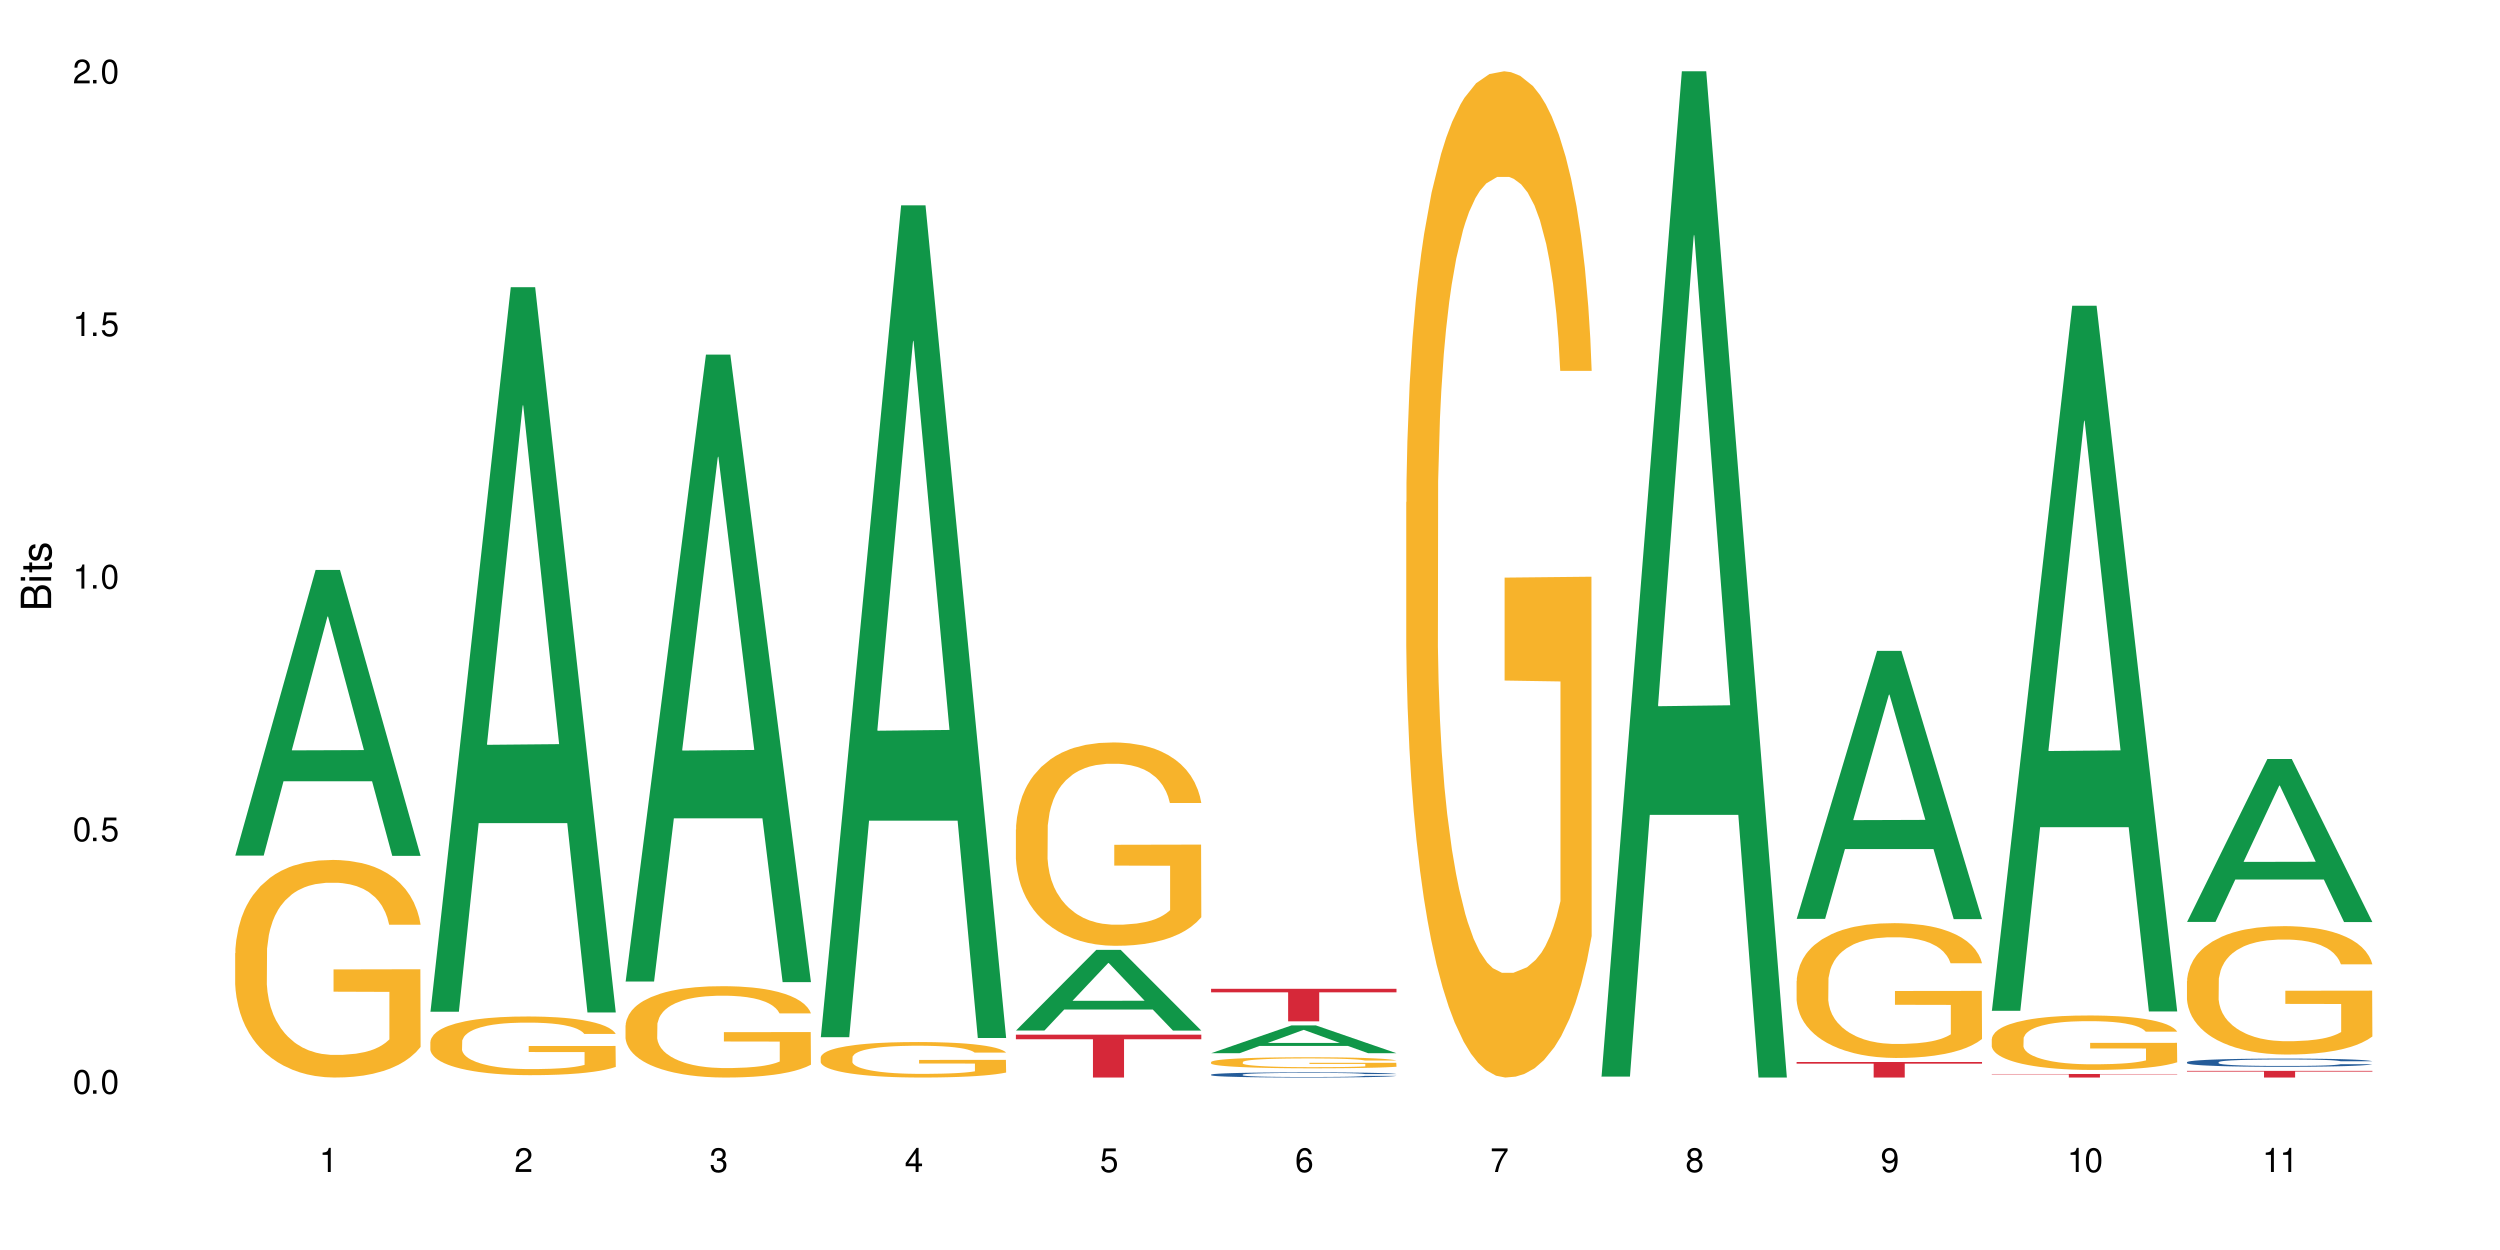 <?xml version="1.0" encoding="UTF-8"?>
<svg xmlns="http://www.w3.org/2000/svg" xmlns:xlink="http://www.w3.org/1999/xlink" width="720" height="360" viewBox="0 0 720 360">
<defs>
<g>
<g id="glyph-0-0">
</g>
<g id="glyph-0-1">
<path d="M 2.641 -6.938 C 2 -6.938 1.422 -6.656 1.078 -6.172 C 0.641 -5.562 0.406 -4.641 0.406 -3.359 C 0.406 -1.016 1.188 0.219 2.641 0.219 C 4.078 0.219 4.859 -1.016 4.859 -3.297 C 4.859 -4.641 4.656 -5.547 4.203 -6.172 C 3.844 -6.656 3.281 -6.938 2.641 -6.938 Z M 2.641 -6.188 C 3.547 -6.188 4 -5.25 4 -3.375 C 4 -1.406 3.562 -0.484 2.625 -0.484 C 1.734 -0.484 1.281 -1.438 1.281 -3.344 C 1.281 -5.25 1.734 -6.188 2.641 -6.188 Z M 2.641 -6.188 "/>
</g>
<g id="glyph-0-2">
<path d="M 1.828 -1 L 0.828 -1 L 0.828 0 L 1.828 0 Z M 1.828 -1 "/>
</g>
<g id="glyph-0-3">
<path d="M 4.562 -6.797 L 1.062 -6.797 L 0.547 -3.094 L 1.328 -3.094 C 1.719 -3.562 2.047 -3.734 2.578 -3.734 C 3.484 -3.734 4.062 -3.109 4.062 -2.094 C 4.062 -1.125 3.484 -0.531 2.578 -0.531 C 1.828 -0.531 1.375 -0.906 1.188 -1.672 L 0.328 -1.672 C 0.453 -1.109 0.547 -0.844 0.75 -0.594 C 1.125 -0.078 1.828 0.219 2.594 0.219 C 3.969 0.219 4.922 -0.781 4.922 -2.219 C 4.922 -3.562 4.031 -4.484 2.719 -4.484 C 2.25 -4.484 1.859 -4.359 1.469 -4.062 L 1.734 -5.969 L 4.562 -5.969 Z M 4.562 -6.797 "/>
</g>
<g id="glyph-0-4">
<path d="M 2.484 -4.938 L 2.484 0 L 3.328 0 L 3.328 -6.938 L 2.766 -6.938 C 2.469 -5.875 2.281 -5.734 0.984 -5.562 L 0.984 -4.938 Z M 2.484 -4.938 "/>
</g>
<g id="glyph-0-5">
<path d="M 4.859 -0.828 L 1.281 -0.828 C 1.359 -1.406 1.672 -1.781 2.5 -2.281 L 3.469 -2.828 C 4.406 -3.344 4.906 -4.062 4.906 -4.906 C 4.906 -5.484 4.672 -6.031 4.266 -6.406 C 3.859 -6.766 3.375 -6.938 2.719 -6.938 C 1.859 -6.938 1.219 -6.625 0.844 -6.031 C 0.609 -5.672 0.5 -5.234 0.484 -4.531 L 1.328 -4.531 C 1.359 -5.016 1.406 -5.281 1.531 -5.516 C 1.75 -5.938 2.188 -6.203 2.703 -6.203 C 3.469 -6.203 4.031 -5.641 4.031 -4.891 C 4.031 -4.344 3.719 -3.859 3.125 -3.516 L 2.234 -3 C 0.812 -2.172 0.406 -1.531 0.328 -0.016 L 4.859 -0.016 Z M 4.859 -0.828 "/>
</g>
<g id="glyph-0-6">
<path d="M 2.125 -3.188 L 2.578 -3.188 C 3.5 -3.188 3.984 -2.766 3.984 -1.922 C 3.984 -1.062 3.469 -0.531 2.594 -0.531 C 1.656 -0.531 1.203 -1 1.156 -2.016 L 0.312 -2.016 C 0.344 -1.453 0.438 -1.094 0.609 -0.781 C 0.953 -0.109 1.625 0.219 2.547 0.219 C 3.953 0.219 4.859 -0.625 4.859 -1.938 C 4.859 -2.828 4.516 -3.297 3.703 -3.594 C 4.344 -3.844 4.656 -4.328 4.656 -5.031 C 4.656 -6.219 3.875 -6.938 2.578 -6.938 C 1.203 -6.938 0.484 -6.172 0.453 -4.703 L 1.297 -4.703 C 1.312 -5.125 1.344 -5.359 1.453 -5.578 C 1.641 -5.969 2.062 -6.203 2.594 -6.203 C 3.344 -6.203 3.797 -5.75 3.797 -5 C 3.797 -4.516 3.609 -4.219 3.25 -4.047 C 3.016 -3.953 2.703 -3.922 2.125 -3.906 Z M 2.125 -3.188 "/>
</g>
<g id="glyph-0-7">
<path d="M 3.141 -1.672 L 3.141 0 L 3.984 0 L 3.984 -1.672 L 4.984 -1.672 L 4.984 -2.438 L 3.984 -2.438 L 3.984 -6.938 L 3.359 -6.938 L 0.266 -2.578 L 0.266 -1.672 Z M 3.141 -2.438 L 1 -2.438 L 3.141 -5.5 Z M 3.141 -2.438 "/>
</g>
<g id="glyph-0-8">
<path d="M 4.781 -5.125 C 4.609 -6.266 3.891 -6.938 2.844 -6.938 C 2.094 -6.938 1.422 -6.578 1.031 -5.953 C 0.594 -5.266 0.406 -4.422 0.406 -3.172 C 0.406 -2 0.578 -1.25 0.984 -0.641 C 1.359 -0.078 1.953 0.219 2.703 0.219 C 3.984 0.219 4.922 -0.75 4.922 -2.094 C 4.922 -3.375 4.062 -4.281 2.844 -4.281 C 2.172 -4.281 1.641 -4.031 1.281 -3.516 C 1.281 -5.234 1.828 -6.188 2.797 -6.188 C 3.391 -6.188 3.797 -5.797 3.938 -5.125 Z M 2.734 -3.531 C 3.547 -3.531 4.062 -2.953 4.062 -2.031 C 4.062 -1.156 3.484 -0.531 2.703 -0.531 C 1.922 -0.531 1.328 -1.188 1.328 -2.078 C 1.328 -2.938 1.906 -3.531 2.734 -3.531 Z M 2.734 -3.531 "/>
</g>
<g id="glyph-0-9">
<path d="M 4.984 -6.797 L 0.438 -6.797 L 0.438 -5.969 L 4.109 -5.969 C 2.5 -3.656 1.828 -2.234 1.328 0 L 2.219 0 C 2.594 -2.172 3.453 -4.047 4.984 -6.094 Z M 4.984 -6.797 "/>
</g>
<g id="glyph-0-10">
<path d="M 3.75 -3.656 C 4.469 -4.094 4.688 -4.438 4.688 -5.078 C 4.688 -6.172 3.844 -6.938 2.641 -6.938 C 1.438 -6.938 0.594 -6.172 0.594 -5.094 C 0.594 -4.438 0.812 -4.094 1.516 -3.656 C 0.734 -3.266 0.359 -2.703 0.359 -1.922 C 0.359 -0.656 1.281 0.219 2.641 0.219 C 3.984 0.219 4.922 -0.656 4.922 -1.922 C 4.922 -2.703 4.531 -3.266 3.75 -3.656 Z M 2.641 -6.188 C 3.359 -6.188 3.812 -5.75 3.812 -5.062 C 3.812 -4.406 3.344 -3.984 2.641 -3.984 C 1.922 -3.984 1.453 -4.406 1.453 -5.078 C 1.453 -5.75 1.922 -6.188 2.641 -6.188 Z M 2.641 -3.266 C 3.484 -3.266 4.062 -2.719 4.062 -1.906 C 4.062 -1.078 3.484 -0.531 2.625 -0.531 C 1.797 -0.531 1.219 -1.094 1.219 -1.906 C 1.219 -2.719 1.781 -3.266 2.641 -3.266 Z M 2.641 -3.266 "/>
</g>
<g id="glyph-0-11">
<path d="M 0.516 -1.578 C 0.672 -0.453 1.406 0.219 2.438 0.219 C 3.188 0.219 3.859 -0.141 4.266 -0.766 C 4.688 -1.453 4.891 -2.297 4.891 -3.547 C 4.891 -4.719 4.703 -5.453 4.312 -6.078 C 3.938 -6.641 3.344 -6.938 2.594 -6.938 C 1.297 -6.938 0.359 -5.969 0.359 -4.625 C 0.359 -3.344 1.234 -2.453 2.453 -2.453 C 3.094 -2.453 3.578 -2.672 4.016 -3.203 C 4 -1.484 3.469 -0.531 2.5 -0.531 C 1.906 -0.531 1.484 -0.906 1.359 -1.578 Z M 2.578 -6.203 C 3.375 -6.203 3.969 -5.531 3.969 -4.641 C 3.969 -3.797 3.391 -3.188 2.547 -3.188 C 1.734 -3.188 1.234 -3.766 1.234 -4.688 C 1.234 -5.562 1.797 -6.203 2.578 -6.203 Z M 2.578 -6.203 "/>
</g>
<g id="glyph-1-0">
</g>
<g id="glyph-1-1">
<path d="M 0 -0.953 L 0 -4.891 C 0 -5.719 -0.234 -6.344 -0.734 -6.797 C -1.188 -7.234 -1.812 -7.469 -2.5 -7.469 C -3.547 -7.469 -4.188 -7 -4.625 -5.875 C -4.984 -6.688 -5.625 -7.094 -6.531 -7.094 C -7.172 -7.094 -7.734 -6.859 -8.141 -6.391 C -8.562 -5.922 -8.75 -5.344 -8.75 -4.5 L -8.75 -0.953 Z M -4.984 -2.062 L -7.766 -2.062 L -7.766 -4.219 C -7.766 -4.844 -7.688 -5.203 -7.453 -5.5 C -7.219 -5.812 -6.859 -5.969 -6.375 -5.969 C -5.891 -5.969 -5.531 -5.812 -5.297 -5.5 C -5.062 -5.203 -4.984 -4.844 -4.984 -4.219 Z M -0.984 -2.062 L -4 -2.062 L -4 -4.781 C -4 -5.766 -3.438 -6.359 -2.484 -6.359 C -1.547 -6.359 -0.984 -5.766 -0.984 -4.781 Z M -0.984 -2.062 "/>
</g>
<g id="glyph-1-2">
<path d="M -6.281 -1.797 L -6.281 -0.797 L 0 -0.797 L 0 -1.797 Z M -8.75 -1.797 L -8.75 -0.797 L -7.484 -0.797 L -7.484 -1.797 Z M -8.75 -1.797 "/>
</g>
<g id="glyph-1-3">
<path d="M -6.281 -3.047 L -6.281 -2.016 L -8.016 -2.016 L -8.016 -1.016 L -6.281 -1.016 L -6.281 -0.172 L -5.469 -0.172 L -5.469 -1.016 L -0.719 -1.016 C -0.078 -1.016 0.281 -1.453 0.281 -2.234 C 0.281 -2.5 0.25 -2.719 0.188 -3.047 L -0.641 -3.047 C -0.609 -2.906 -0.594 -2.766 -0.594 -2.562 C -0.594 -2.141 -0.719 -2.016 -1.156 -2.016 L -5.469 -2.016 L -5.469 -3.047 Z M -6.281 -3.047 "/>
</g>
<g id="glyph-1-4">
<path d="M -4.531 -5.25 C -5.766 -5.25 -6.469 -4.422 -6.469 -2.969 C -6.469 -1.516 -5.719 -0.562 -4.547 -0.562 C -3.562 -0.562 -3.094 -1.062 -2.734 -2.562 L -2.516 -3.484 C -2.344 -4.188 -2.094 -4.469 -1.641 -4.469 C -1.047 -4.469 -0.641 -3.875 -0.641 -3 C -0.641 -2.453 -0.797 -2 -1.062 -1.75 C -1.25 -1.594 -1.422 -1.531 -1.875 -1.469 L -1.875 -0.406 C -0.422 -0.453 0.281 -1.266 0.281 -2.922 C 0.281 -4.5 -0.5 -5.516 -1.719 -5.516 C -2.656 -5.516 -3.172 -4.984 -3.469 -3.734 L -3.703 -2.766 C -3.891 -1.953 -4.156 -1.609 -4.594 -1.609 C -5.188 -1.609 -5.547 -2.125 -5.547 -2.938 C -5.547 -3.75 -5.203 -4.172 -4.531 -4.203 Z M -4.531 -5.25 "/>
</g>
</g>
</defs>
<rect x="-72" y="-36" width="864" height="432" fill="rgb(100%, 100%, 100%)" fill-opacity="1"/>
<path fill-rule="nonzero" fill="rgb(6.275%, 58.824%, 28.235%)" fill-opacity="1" d="M 67.73 246.418 L 67.789 246.34 L 90.895 164.133 L 97.91 164.133 L 121.133 246.496 L 112.973 246.496 L 107.152 224.996 L 81.652 224.996 L 75.945 246.418 L 67.73 246.418 L 84.105 216.102 L 104.816 216.023 L 94.488 177.59 L 94.375 177.512 L 94.262 177.742 L 84.047 216.023 L 84.105 216.102 Z M 67.73 246.418 "/>
<path fill-rule="nonzero" fill="rgb(96.863%, 70.196%, 16.863%)" fill-opacity="1" d="M 67.73 274.504 L 67.797 274.445 L 67.797 273.301 L 68.055 270.727 L 68.707 267.176 L 69.555 264.258 L 70.465 261.969 L 71.051 260.766 L 72.027 259.051 L 72.875 257.789 L 75.023 255.215 L 77.762 252.809 L 79.258 251.781 L 80.949 250.809 L 83.359 249.719 L 84.469 249.32 L 87.855 248.402 L 91.695 247.832 L 95.93 247.66 L 97.883 247.715 L 100.555 247.945 L 104.199 248.574 L 106.285 249.148 L 107.91 249.719 L 109.605 250.465 L 111.688 251.609 L 113.645 252.98 L 115.207 254.355 L 116.77 256.074 L 118.07 257.902 L 119.18 259.906 L 120.156 262.312 L 120.742 264.316 L 121.133 266.316 L 112.078 266.316 L 111.559 264.316 L 110.973 262.77 L 109.996 260.879 L 109.02 259.508 L 108.043 258.418 L 106.219 256.93 L 104.656 256.016 L 102.703 255.215 L 100.812 254.699 L 98.664 254.355 L 97.363 254.242 L 93.91 254.242 L 90.785 254.641 L 88.961 255.102 L 87.66 255.559 L 85.836 256.418 L 84.727 257.102 L 84.078 257.562 L 82.125 259.336 L 80.82 260.938 L 80.105 262.023 L 79.191 263.742 L 78.543 265.289 L 77.824 267.578 L 77.434 269.293 L 76.914 273.188 L 76.848 283.488 L 77.043 285.664 L 77.434 288.012 L 77.957 290.07 L 78.738 292.246 L 79.52 293.906 L 80.887 296.137 L 82.059 297.625 L 82.969 298.598 L 84.727 300.145 L 85.445 300.66 L 87.137 301.691 L 88.895 302.492 L 91.047 303.18 L 92.672 303.52 L 95.277 303.809 L 98.598 303.809 L 102.508 303.465 L 104.98 303.008 L 106.676 302.547 L 107.781 302.148 L 109.148 301.52 L 110.125 300.945 L 111.039 300.316 L 112.145 299.344 L 112.145 285.664 L 96.059 285.605 L 96.059 279.195 L 121.066 279.141 L 121.133 301.52 L 119.766 303.062 L 118.07 304.551 L 116.441 305.695 L 114.75 306.668 L 112.34 307.758 L 110.387 308.445 L 107.391 309.246 L 104.656 309.762 L 101.789 310.102 L 99.25 310.273 L 96.254 310.332 L 93.586 310.219 L 90.719 309.875 L 88.441 309.418 L 86.355 308.844 L 84.273 308.102 L 81.668 306.898 L 79.973 305.926 L 78.215 304.723 L 76.457 303.293 L 74.895 301.746 L 73.852 300.547 L 72.812 299.172 L 71.703 297.453 L 70.66 295.508 L 69.879 293.734 L 69.164 291.73 L 68.645 289.844 L 68.121 287.266 L 67.859 285.207 L 67.73 283.43 Z M 67.73 274.504 "/>
<path fill-rule="nonzero" fill="rgb(6.275%, 58.824%, 28.235%)" fill-opacity="1" d="M 123.941 291.387 L 124 291.191 L 147.105 82.711 L 154.125 82.711 L 177.344 291.582 L 169.184 291.582 L 163.367 237.062 L 137.863 237.062 L 132.156 291.387 L 123.941 291.387 L 140.316 214.508 L 161.027 214.309 L 150.699 116.836 L 150.586 116.641 L 150.473 117.227 L 140.258 214.309 L 140.316 214.508 Z M 123.941 291.387 "/>
<path fill-rule="nonzero" fill="rgb(96.863%, 70.196%, 16.863%)" fill-opacity="1" d="M 123.941 299.988 L 124.008 299.973 L 124.008 299.664 L 124.27 298.969 L 124.918 298.012 L 125.766 297.227 L 126.676 296.609 L 127.266 296.285 L 128.242 295.82 L 129.086 295.48 L 131.234 294.785 L 133.973 294.137 L 135.469 293.859 L 137.164 293.598 L 139.57 293.305 L 140.68 293.195 L 144.066 292.949 L 147.906 292.793 L 152.141 292.746 L 154.094 292.762 L 156.766 292.824 L 160.41 292.996 L 162.496 293.148 L 164.125 293.305 L 165.816 293.504 L 167.902 293.812 L 169.855 294.184 L 171.418 294.555 L 172.98 295.016 L 174.281 295.512 L 175.391 296.051 L 176.367 296.699 L 176.953 297.242 L 177.344 297.781 L 168.293 297.781 L 167.77 297.242 L 167.184 296.824 L 166.207 296.312 L 165.23 295.945 L 164.254 295.648 L 162.43 295.25 L 160.867 295 L 158.914 294.785 L 157.023 294.648 L 154.875 294.555 L 153.574 294.523 L 150.121 294.523 L 146.996 294.633 L 145.172 294.754 L 143.871 294.879 L 142.047 295.109 L 140.941 295.297 L 140.289 295.418 L 138.336 295.898 L 137.031 296.328 L 136.316 296.621 L 135.402 297.086 L 134.754 297.504 L 134.035 298.121 L 133.645 298.582 L 133.125 299.633 L 133.059 302.414 L 133.254 303 L 133.645 303.633 L 134.168 304.188 L 134.949 304.773 L 135.73 305.223 L 137.098 305.824 L 138.27 306.227 L 139.18 306.488 L 140.941 306.906 L 141.656 307.043 L 143.348 307.32 L 145.109 307.539 L 147.258 307.723 L 148.883 307.816 L 151.488 307.895 L 154.812 307.895 L 158.719 307.801 L 161.191 307.676 L 162.887 307.555 L 163.992 307.445 L 165.359 307.277 L 166.336 307.121 L 167.25 306.953 L 168.355 306.688 L 168.355 303 L 152.27 302.984 L 152.27 301.254 L 177.277 301.238 L 177.344 307.277 L 175.977 307.691 L 174.281 308.094 L 172.656 308.402 L 170.961 308.664 L 168.551 308.957 L 166.598 309.145 L 163.602 309.359 L 160.867 309.5 L 158 309.59 L 155.461 309.637 L 152.465 309.652 L 149.797 309.621 L 146.93 309.531 L 144.652 309.406 L 142.566 309.25 L 140.484 309.051 L 137.879 308.727 L 136.188 308.465 L 134.426 308.141 L 132.668 307.754 L 131.105 307.336 L 130.062 307.012 L 129.023 306.645 L 127.914 306.18 L 126.871 305.656 L 126.09 305.176 L 125.375 304.637 L 124.855 304.125 L 124.332 303.43 L 124.074 302.875 L 123.941 302.398 Z M 123.941 299.988 "/>
<path fill-rule="nonzero" fill="rgb(6.275%, 58.824%, 28.235%)" fill-opacity="1" d="M 180.152 282.684 L 180.211 282.516 L 203.316 102.117 L 210.336 102.117 L 233.555 282.855 L 225.395 282.855 L 219.578 235.676 L 194.074 235.676 L 188.371 282.684 L 180.152 282.684 L 196.527 216.16 L 217.238 215.988 L 206.91 131.645 L 206.797 131.477 L 206.684 131.984 L 196.473 215.988 L 196.527 216.16 Z M 180.152 282.684 "/>
<path fill-rule="nonzero" fill="rgb(96.863%, 70.196%, 16.863%)" fill-opacity="1" d="M 180.152 295.289 L 180.219 295.266 L 180.219 294.785 L 180.48 293.703 L 181.129 292.215 L 181.977 290.988 L 182.891 290.027 L 183.477 289.52 L 184.453 288.801 L 185.297 288.273 L 187.449 287.191 L 190.184 286.18 L 191.68 285.75 L 193.375 285.34 L 195.785 284.883 L 196.891 284.715 L 200.277 284.332 L 204.121 284.09 L 208.352 284.02 L 210.305 284.043 L 212.977 284.137 L 216.621 284.402 L 218.707 284.645 L 220.336 284.883 L 222.027 285.195 L 224.113 285.676 L 226.066 286.254 L 227.629 286.828 L 229.191 287.551 L 230.492 288.32 L 231.602 289.16 L 232.578 290.172 L 233.164 291.012 L 233.555 291.852 L 224.504 291.852 L 223.98 291.012 L 223.395 290.363 L 222.418 289.57 L 221.441 288.992 L 220.465 288.535 L 218.641 287.91 L 217.078 287.527 L 215.125 287.191 L 213.238 286.973 L 211.086 286.828 L 209.785 286.781 L 206.332 286.781 L 203.207 286.949 L 201.383 287.141 L 200.082 287.336 L 198.258 287.695 L 197.152 287.984 L 196.5 288.176 L 194.547 288.922 L 193.242 289.594 L 192.527 290.051 L 191.617 290.77 L 190.965 291.418 L 190.246 292.383 L 189.855 293.102 L 189.336 294.734 L 189.27 299.062 L 189.465 299.977 L 189.855 300.961 L 190.379 301.824 L 191.16 302.738 L 191.941 303.434 L 193.309 304.371 L 194.48 304.996 L 195.395 305.406 L 197.152 306.055 L 197.867 306.27 L 199.562 306.703 L 201.32 307.039 L 203.469 307.328 L 205.098 307.473 L 207.699 307.594 L 211.023 307.594 L 214.93 307.449 L 217.402 307.258 L 219.098 307.062 L 220.203 306.895 L 221.57 306.633 L 222.551 306.391 L 223.461 306.129 L 224.566 305.719 L 224.566 299.977 L 208.484 299.949 L 208.484 297.258 L 233.488 297.234 L 233.555 306.633 L 232.188 307.281 L 230.492 307.906 L 228.867 308.387 L 227.172 308.793 L 224.762 309.25 L 222.809 309.539 L 219.812 309.875 L 217.078 310.094 L 214.215 310.234 L 211.672 310.309 L 208.68 310.332 L 206.008 310.285 L 203.141 310.141 L 200.863 309.949 L 198.777 309.707 L 196.695 309.395 L 194.09 308.891 L 192.398 308.48 L 190.641 307.977 L 188.879 307.375 L 187.316 306.727 L 186.277 306.223 L 185.234 305.645 L 184.125 304.926 L 183.086 304.109 L 182.305 303.363 L 181.586 302.523 L 181.066 301.73 L 180.543 300.648 L 180.285 299.781 L 180.152 299.039 Z M 180.152 295.289 "/>
<path fill-rule="nonzero" fill="rgb(6.275%, 58.824%, 28.235%)" fill-opacity="1" d="M 236.367 298.719 L 236.422 298.492 L 259.527 59.129 L 266.547 59.129 L 289.766 298.941 L 281.609 298.941 L 275.789 236.344 L 250.285 236.344 L 244.582 298.719 L 236.367 298.719 L 252.738 210.449 L 273.449 210.223 L 263.121 98.309 L 263.008 98.086 L 262.895 98.762 L 252.684 210.223 L 252.738 210.449 Z M 236.367 298.719 "/>
<path fill-rule="nonzero" fill="rgb(96.863%, 70.196%, 16.863%)" fill-opacity="1" d="M 236.367 304.488 L 236.43 304.477 L 236.43 304.289 L 236.691 303.871 L 237.344 303.293 L 238.188 302.816 L 239.102 302.441 L 239.688 302.246 L 240.664 301.965 L 241.512 301.758 L 243.66 301.34 L 246.395 300.949 L 247.891 300.777 L 249.586 300.621 L 251.996 300.441 L 253.102 300.379 L 256.488 300.227 L 260.332 300.137 L 264.562 300.105 L 266.516 300.117 L 269.188 300.152 L 272.836 300.258 L 274.918 300.352 L 276.547 300.441 L 278.238 300.562 L 280.324 300.75 L 282.277 300.977 L 283.84 301.199 L 285.402 301.48 L 286.707 301.777 L 287.812 302.105 L 288.789 302.496 L 289.375 302.824 L 289.766 303.152 L 280.715 303.152 L 280.191 302.824 L 279.605 302.57 L 278.629 302.266 L 277.652 302.039 L 276.676 301.863 L 274.852 301.621 L 273.289 301.469 L 271.336 301.34 L 269.449 301.254 L 267.301 301.199 L 265.996 301.18 L 262.543 301.18 L 259.418 301.246 L 257.594 301.32 L 256.293 301.395 L 254.469 301.535 L 253.363 301.648 L 252.711 301.723 L 250.758 302.012 L 249.457 302.273 L 248.738 302.449 L 247.828 302.73 L 247.176 302.984 L 246.461 303.355 L 246.07 303.637 L 245.547 304.273 L 245.484 305.953 L 245.68 306.309 L 246.07 306.691 L 246.59 307.027 L 247.371 307.383 L 248.152 307.652 L 249.52 308.016 L 250.691 308.258 L 251.605 308.418 L 253.363 308.672 L 254.078 308.754 L 255.773 308.922 L 257.531 309.055 L 259.68 309.164 L 261.309 309.223 L 263.914 309.27 L 267.234 309.27 L 271.141 309.211 L 273.617 309.137 L 275.309 309.062 L 276.418 308.996 L 277.785 308.895 L 278.762 308.801 L 279.672 308.699 L 280.781 308.539 L 280.781 306.309 L 264.695 306.297 L 264.695 305.254 L 289.699 305.242 L 289.766 308.895 L 288.398 309.145 L 286.707 309.391 L 285.078 309.574 L 283.383 309.734 L 280.977 309.914 L 279.02 310.023 L 276.023 310.156 L 273.289 310.238 L 270.426 310.297 L 267.887 310.324 L 264.891 310.332 L 262.219 310.312 L 259.355 310.258 L 257.074 310.184 L 254.992 310.09 L 252.906 309.969 L 250.301 309.773 L 248.609 309.613 L 246.852 309.418 L 245.094 309.184 L 243.527 308.934 L 242.488 308.734 L 241.445 308.512 L 240.34 308.23 L 239.297 307.914 L 238.516 307.625 L 237.797 307.297 L 237.277 306.988 L 236.758 306.57 L 236.496 306.234 L 236.367 305.945 Z M 236.367 304.488 "/>
<path fill-rule="nonzero" fill="rgb(6.275%, 58.824%, 28.235%)" fill-opacity="1" d="M 292.578 296.797 L 292.633 296.773 L 315.738 273.562 L 322.758 273.562 L 345.977 296.816 L 337.82 296.816 L 332 290.746 L 306.496 290.746 L 300.793 296.797 L 292.578 296.797 L 308.949 288.234 L 329.66 288.215 L 319.336 277.363 L 319.219 277.34 L 319.105 277.406 L 308.895 288.215 L 308.949 288.234 Z M 292.578 296.797 "/>
<path fill-rule="nonzero" fill="rgb(96.863%, 70.196%, 16.863%)" fill-opacity="1" d="M 292.578 238.91 L 292.641 238.855 L 292.641 237.785 L 292.902 235.379 L 293.555 232.062 L 294.398 229.332 L 295.312 227.195 L 295.898 226.07 L 296.875 224.465 L 297.723 223.289 L 299.871 220.883 L 302.605 218.633 L 304.105 217.672 L 305.797 216.762 L 308.207 215.746 L 309.312 215.371 L 312.699 214.516 L 316.543 213.98 L 320.773 213.82 L 322.73 213.875 L 325.398 214.086 L 329.047 214.676 L 331.129 215.211 L 332.758 215.746 L 334.449 216.441 L 336.535 217.512 L 338.488 218.797 L 340.051 220.078 L 341.613 221.684 L 342.918 223.395 L 344.023 225.27 L 345 227.516 L 345.586 229.387 L 345.977 231.262 L 336.926 231.262 L 336.406 229.387 L 335.82 227.941 L 334.84 226.176 L 333.863 224.895 L 332.887 223.879 L 331.066 222.484 L 329.5 221.629 L 327.547 220.883 L 325.66 220.398 L 323.512 220.078 L 322.207 219.973 L 318.758 219.973 L 315.629 220.348 L 313.809 220.773 L 312.504 221.203 L 310.68 222.004 L 309.574 222.648 L 308.922 223.074 L 306.969 224.734 L 305.668 226.23 L 304.949 227.246 L 304.039 228.852 L 303.387 230.297 L 302.672 232.438 L 302.281 234.043 L 301.758 237.68 L 301.695 247.309 L 301.891 249.34 L 302.281 251.535 L 302.801 253.461 L 303.582 255.492 L 304.363 257.047 L 305.73 259.133 L 306.902 260.523 L 307.816 261.434 L 309.574 262.875 L 310.289 263.359 L 311.984 264.32 L 313.742 265.07 L 315.891 265.711 L 317.52 266.031 L 320.125 266.301 L 323.445 266.301 L 327.352 265.98 L 329.828 265.551 L 331.52 265.125 L 332.629 264.75 L 333.996 264.16 L 334.973 263.625 L 335.883 263.035 L 336.992 262.129 L 336.992 249.34 L 320.906 249.289 L 320.906 243.297 L 345.914 243.242 L 345.977 264.16 L 344.609 265.605 L 342.918 266.996 L 341.289 268.066 L 339.598 268.977 L 337.188 269.992 L 335.234 270.633 L 332.238 271.383 L 329.5 271.863 L 326.637 272.184 L 324.098 272.344 L 321.102 272.398 L 318.43 272.293 L 315.566 271.973 L 313.285 271.543 L 311.203 271.008 L 309.117 270.312 L 306.512 269.188 L 304.82 268.281 L 303.062 267.156 L 301.305 265.82 L 299.742 264.375 L 298.699 263.25 L 297.656 261.969 L 296.551 260.363 L 295.508 258.543 L 294.727 256.883 L 294.008 255.012 L 293.488 253.246 L 292.969 250.84 L 292.707 248.914 L 292.578 247.254 Z M 292.578 238.91 "/>
<path fill-rule="nonzero" fill="rgb(83.922%, 15.686%, 22.353%)" fill-opacity="1" d="M 292.578 297.98 L 345.977 297.98 L 345.977 299.305 L 323.723 299.316 L 323.723 310.332 L 314.77 310.332 L 314.77 299.328 L 314.637 299.305 L 292.578 299.305 Z M 292.578 297.98 "/>
<path fill-rule="nonzero" fill="rgb(6.275%, 58.824%, 28.235%)" fill-opacity="1" d="M 348.789 303.32 L 348.844 303.312 L 371.953 295.316 L 378.969 295.316 L 402.188 303.328 L 394.031 303.328 L 388.211 301.238 L 362.711 301.238 L 357.004 303.32 L 348.789 303.32 L 365.164 300.371 L 385.871 300.363 L 375.547 296.625 L 375.434 296.617 L 375.316 296.641 L 365.105 300.363 L 365.164 300.371 Z M 348.789 303.32 "/>
<path fill-rule="nonzero" fill="rgb(14.51%, 36.078%, 60%)" fill-opacity="1" d="M 348.789 309.488 L 348.852 309.488 L 348.852 309.453 L 349.051 309.402 L 349.504 309.336 L 349.961 309.293 L 351.133 309.211 L 352.762 309.133 L 354.453 309.074 L 355.691 309.039 L 356.797 309.012 L 359.34 308.961 L 360.965 308.934 L 362.727 308.91 L 364.875 308.887 L 366.438 308.875 L 369.953 308.852 L 372.559 308.844 L 374.578 308.84 L 378.941 308.84 L 381.547 308.844 L 383.434 308.852 L 385.52 308.863 L 387.277 308.875 L 390.336 308.906 L 393.07 308.941 L 394.309 308.965 L 396.262 309.008 L 397.762 309.047 L 398.805 309.082 L 399.977 309.133 L 401.016 309.195 L 401.797 309.266 L 402.188 309.324 L 393.07 309.324 L 392.617 309.27 L 392.094 309.227 L 391.117 309.172 L 390.141 309.133 L 388.773 309.09 L 387.535 309.066 L 385.844 309.039 L 384.344 309.023 L 382.781 309.012 L 381.285 309.004 L 378.418 308.996 L 373.859 308.996 L 371.32 309.008 L 369.953 309.02 L 368 309.035 L 366.633 309.055 L 365.004 309.082 L 363.898 309.105 L 362.531 309.141 L 361.551 309.172 L 360.445 309.219 L 359.793 309.25 L 359.207 309.289 L 358.688 309.336 L 358.297 309.383 L 358.035 309.434 L 357.906 309.48 L 357.906 309.695 L 358.035 309.742 L 358.363 309.801 L 359.207 309.883 L 360.445 309.957 L 361.879 310.012 L 363.246 310.055 L 364.027 310.074 L 365.07 310.094 L 366.695 310.121 L 369.043 310.148 L 370.41 310.16 L 372.492 310.172 L 374.641 310.176 L 377.508 310.176 L 380.047 310.172 L 381.742 310.164 L 383.5 310.152 L 385.91 310.129 L 387.406 310.109 L 388.707 310.082 L 389.688 310.059 L 390.336 310.035 L 391.312 309.992 L 392.094 309.945 L 392.68 309.898 L 393.07 309.852 L 402.188 309.852 L 401.797 309.906 L 401.211 309.961 L 400.625 310 L 399.715 310.047 L 398.672 310.09 L 397.176 310.137 L 395.938 310.168 L 394.309 310.203 L 392.812 310.23 L 391.184 310.25 L 388.773 310.277 L 387.211 310.293 L 385.52 310.305 L 383.5 310.316 L 380.961 310.324 L 378.223 310.332 L 375.684 310.332 L 372.949 310.328 L 370.93 310.324 L 368.262 310.312 L 364.938 310.289 L 362.531 310.262 L 360.641 310.234 L 359.012 310.207 L 357.188 310.172 L 354.844 310.109 L 353.41 310.066 L 352.434 310.027 L 351.328 309.973 L 350.547 309.926 L 349.637 309.848 L 348.984 309.754 L 348.789 309.676 Z M 348.789 309.488 "/>
<path fill-rule="nonzero" fill="rgb(96.863%, 70.196%, 16.863%)" fill-opacity="1" d="M 348.789 305.855 L 348.852 305.852 L 348.852 305.793 L 349.113 305.664 L 349.766 305.484 L 350.613 305.336 L 351.523 305.219 L 352.109 305.156 L 353.086 305.07 L 353.934 305.008 L 356.082 304.875 L 358.816 304.754 L 360.316 304.703 L 362.008 304.652 L 364.418 304.598 L 365.523 304.578 L 368.91 304.531 L 372.754 304.5 L 376.988 304.492 L 378.941 304.496 L 381.609 304.508 L 385.258 304.539 L 387.34 304.566 L 388.969 304.598 L 390.664 304.633 L 392.746 304.691 L 394.699 304.762 L 396.262 304.832 L 397.824 304.918 L 399.129 305.012 L 400.234 305.113 L 401.211 305.238 L 401.797 305.34 L 402.188 305.441 L 393.137 305.441 L 392.617 305.34 L 392.031 305.258 L 391.055 305.164 L 390.078 305.094 L 389.098 305.039 L 387.277 304.965 L 385.715 304.918 L 383.758 304.875 L 381.871 304.852 L 379.723 304.832 L 378.418 304.828 L 374.969 304.828 L 371.844 304.848 L 370.02 304.871 L 368.715 304.895 L 366.891 304.938 L 365.785 304.973 L 365.133 304.996 L 363.18 305.086 L 361.879 305.168 L 361.16 305.223 L 360.25 305.309 L 359.598 305.387 L 358.883 305.504 L 358.492 305.59 L 357.969 305.789 L 357.906 306.312 L 358.102 306.422 L 358.492 306.543 L 359.012 306.645 L 359.793 306.758 L 360.574 306.84 L 361.941 306.953 L 363.117 307.031 L 364.027 307.078 L 365.785 307.156 L 366.5 307.184 L 368.195 307.234 L 369.953 307.277 L 372.102 307.312 L 373.73 307.328 L 376.336 307.344 L 379.656 307.344 L 383.562 307.328 L 386.039 307.305 L 387.73 307.281 L 388.84 307.258 L 390.207 307.227 L 391.184 307.199 L 392.094 307.168 L 393.203 307.117 L 393.203 306.422 L 377.117 306.418 L 377.117 306.094 L 402.125 306.09 L 402.188 307.227 L 400.82 307.305 L 399.129 307.383 L 397.5 307.441 L 395.809 307.488 L 393.398 307.543 L 391.445 307.578 L 388.449 307.621 L 385.715 307.645 L 382.848 307.664 L 380.309 307.672 L 377.312 307.676 L 374.641 307.668 L 371.777 307.652 L 369.496 307.629 L 367.414 307.602 L 365.328 307.562 L 362.727 307.5 L 361.031 307.453 L 359.273 307.391 L 357.516 307.316 L 355.953 307.238 L 354.91 307.18 L 353.867 307.109 L 352.762 307.02 L 351.719 306.922 L 350.938 306.832 L 350.223 306.73 L 349.699 306.633 L 349.18 306.504 L 348.918 306.398 L 348.789 306.309 Z M 348.789 305.855 "/>
<path fill-rule="nonzero" fill="rgb(83.922%, 15.686%, 22.353%)" fill-opacity="1" d="M 348.789 284.781 L 402.188 284.781 L 402.188 285.785 L 379.934 285.793 L 379.934 294.152 L 370.98 294.152 L 370.98 285.801 L 370.848 285.785 L 348.789 285.785 Z M 348.789 284.781 "/>
<path fill-rule="nonzero" fill="rgb(96.863%, 70.196%, 16.863%)" fill-opacity="1" d="M 405 144.652 L 405.066 144.387 L 405.066 139.094 L 405.324 127.184 L 405.977 110.777 L 406.824 97.277 L 407.734 86.691 L 408.32 81.133 L 409.297 73.195 L 410.145 67.371 L 412.293 55.461 L 415.027 44.348 L 416.527 39.582 L 418.219 35.082 L 420.629 30.055 L 421.738 28.203 L 425.121 23.965 L 428.965 21.32 L 433.199 20.527 L 435.152 20.789 L 437.82 21.848 L 441.469 24.762 L 443.551 27.406 L 445.18 30.055 L 446.875 33.496 L 448.957 38.789 L 450.91 45.141 L 452.473 51.492 L 454.039 59.43 L 455.34 67.902 L 456.445 77.164 L 457.426 88.281 L 458.012 97.543 L 458.402 106.805 L 449.348 106.805 L 448.828 97.543 L 448.242 90.398 L 447.266 81.664 L 446.289 75.312 L 445.312 70.281 L 443.488 63.402 L 441.926 59.168 L 439.973 55.461 L 438.082 53.078 L 435.934 51.492 L 434.629 50.961 L 431.18 50.961 L 428.055 52.816 L 426.23 54.934 L 424.926 57.051 L 423.105 61.02 L 421.996 64.195 L 421.348 66.312 L 419.391 74.516 L 418.09 81.93 L 417.375 86.957 L 416.461 94.898 L 415.809 102.043 L 415.094 112.629 L 414.703 120.57 L 414.184 138.566 L 414.117 186.207 L 414.312 196.262 L 414.703 207.113 L 415.223 216.641 L 416.004 226.699 L 416.785 234.375 L 418.156 244.695 L 419.328 251.578 L 420.238 256.078 L 421.996 263.223 L 422.715 265.605 L 424.406 270.367 L 426.164 274.074 L 428.312 277.25 L 429.941 278.836 L 432.547 280.16 L 435.867 280.16 L 439.777 278.574 L 442.25 276.457 L 443.945 274.34 L 445.051 272.484 L 446.418 269.574 L 447.395 266.926 L 448.309 264.016 L 449.414 259.516 L 449.414 196.262 L 433.328 195.996 L 433.328 166.355 L 458.336 166.09 L 458.402 269.574 L 457.031 276.719 L 455.34 283.602 L 453.711 288.895 L 452.02 293.395 L 449.609 298.422 L 447.656 301.598 L 444.66 305.305 L 441.926 307.688 L 439.059 309.273 L 436.52 310.066 L 433.523 310.332 L 430.855 309.805 L 427.988 308.215 L 425.707 306.098 L 423.625 303.453 L 421.543 300.012 L 418.938 294.453 L 417.242 289.953 L 415.484 284.395 L 413.727 277.777 L 412.164 270.633 L 411.121 265.074 L 410.078 258.723 L 408.973 250.781 L 407.93 241.785 L 407.148 233.578 L 406.434 224.316 L 405.91 215.582 L 405.391 203.672 L 405.129 194.145 L 405 185.941 Z M 405 144.652 "/>
<path fill-rule="nonzero" fill="rgb(6.275%, 58.824%, 28.235%)" fill-opacity="1" d="M 461.211 310.059 L 461.27 309.789 L 484.375 20.527 L 491.391 20.527 L 514.613 310.332 L 506.453 310.332 L 500.633 234.684 L 475.133 234.684 L 469.426 310.059 L 461.211 310.059 L 477.586 203.391 L 498.297 203.117 L 487.969 67.875 L 487.855 67.602 L 487.742 68.418 L 477.527 203.117 L 477.586 203.391 Z M 461.211 310.059 "/>
<path fill-rule="nonzero" fill="rgb(6.275%, 58.824%, 28.235%)" fill-opacity="1" d="M 517.422 264.629 L 517.48 264.559 L 540.586 187.457 L 547.602 187.457 L 570.824 264.703 L 562.664 264.703 L 556.848 244.539 L 531.344 244.539 L 525.637 264.629 L 517.422 264.629 L 533.797 236.199 L 554.508 236.125 L 544.18 200.078 L 544.066 200.008 L 543.953 200.223 L 533.738 236.125 L 533.797 236.199 Z M 517.422 264.629 "/>
<path fill-rule="nonzero" fill="rgb(96.863%, 70.196%, 16.863%)" fill-opacity="1" d="M 517.422 282.5 L 517.488 282.461 L 517.488 281.754 L 517.75 280.156 L 518.398 277.957 L 519.246 276.148 L 520.156 274.73 L 520.742 273.988 L 521.723 272.922 L 522.566 272.145 L 524.715 270.547 L 527.453 269.059 L 528.949 268.418 L 530.645 267.816 L 533.051 267.145 L 534.16 266.895 L 537.547 266.328 L 541.387 265.973 L 545.621 265.867 L 547.574 265.902 L 550.246 266.043 L 553.891 266.434 L 555.977 266.789 L 557.605 267.145 L 559.297 267.605 L 561.379 268.312 L 563.336 269.164 L 564.898 270.016 L 566.461 271.078 L 567.762 272.215 L 568.871 273.457 L 569.848 274.945 L 570.434 276.188 L 570.824 277.426 L 561.773 277.426 L 561.25 276.188 L 560.664 275.227 L 559.688 274.059 L 558.711 273.207 L 557.734 272.531 L 555.91 271.609 L 554.348 271.043 L 552.395 270.547 L 550.504 270.227 L 548.355 270.016 L 547.055 269.945 L 543.602 269.945 L 540.477 270.191 L 538.652 270.477 L 537.352 270.762 L 535.527 271.293 L 534.418 271.719 L 533.77 272 L 531.816 273.102 L 530.512 274.094 L 529.797 274.766 L 528.883 275.832 L 528.234 276.789 L 527.516 278.207 L 527.125 279.27 L 526.605 281.684 L 526.539 288.066 L 526.734 289.414 L 527.125 290.867 L 527.648 292.145 L 528.43 293.492 L 529.211 294.52 L 530.578 295.902 L 531.75 296.824 L 532.66 297.43 L 534.418 298.387 L 535.137 298.703 L 536.828 299.344 L 538.586 299.84 L 540.738 300.266 L 542.363 300.477 L 544.969 300.656 L 548.293 300.656 L 552.199 300.441 L 554.672 300.16 L 556.367 299.875 L 557.473 299.625 L 558.84 299.238 L 559.816 298.883 L 560.73 298.492 L 561.836 297.891 L 561.836 289.414 L 545.75 289.379 L 545.75 285.406 L 570.758 285.371 L 570.824 299.238 L 569.457 300.195 L 567.762 301.117 L 566.137 301.824 L 564.441 302.43 L 562.031 303.102 L 560.078 303.527 L 557.082 304.023 L 554.348 304.344 L 551.48 304.555 L 548.941 304.664 L 545.945 304.699 L 543.277 304.625 L 540.41 304.414 L 538.133 304.129 L 536.047 303.777 L 533.965 303.316 L 531.359 302.57 L 529.664 301.969 L 527.906 301.223 L 526.148 300.336 L 524.586 299.379 L 523.543 298.633 L 522.504 297.781 L 521.395 296.719 L 520.352 295.512 L 519.57 294.414 L 518.855 293.172 L 518.336 292.004 L 517.812 290.406 L 517.555 289.129 L 517.422 288.031 Z M 517.422 282.5 "/>
<path fill-rule="nonzero" fill="rgb(83.922%, 15.686%, 22.353%)" fill-opacity="1" d="M 517.422 305.863 L 570.824 305.863 L 570.824 306.34 L 548.566 306.344 L 548.566 310.332 L 539.613 310.332 L 539.613 306.348 L 539.484 306.34 L 517.422 306.34 Z M 517.422 305.863 "/>
<path fill-rule="nonzero" fill="rgb(6.275%, 58.824%, 28.235%)" fill-opacity="1" d="M 573.633 291.102 L 573.691 290.91 L 596.797 88.055 L 603.816 88.055 L 627.035 291.293 L 618.875 291.293 L 613.059 238.238 L 587.555 238.238 L 581.852 291.102 L 573.633 291.102 L 590.008 216.293 L 610.719 216.102 L 600.391 121.258 L 600.277 121.066 L 600.164 121.641 L 589.953 216.102 L 590.008 216.293 Z M 573.633 291.102 "/>
<path fill-rule="nonzero" fill="rgb(96.863%, 70.196%, 16.863%)" fill-opacity="1" d="M 573.633 299.176 L 573.699 299.16 L 573.699 298.875 L 573.961 298.23 L 574.609 297.34 L 575.457 296.609 L 576.371 296.039 L 576.957 295.738 L 577.934 295.309 L 578.777 294.992 L 580.93 294.348 L 583.664 293.746 L 585.16 293.488 L 586.855 293.242 L 589.266 292.973 L 590.371 292.871 L 593.758 292.641 L 597.598 292.5 L 601.832 292.457 L 603.785 292.469 L 606.457 292.527 L 610.102 292.684 L 612.188 292.828 L 613.816 292.973 L 615.508 293.156 L 617.594 293.445 L 619.547 293.789 L 621.109 294.133 L 622.672 294.562 L 623.973 295.02 L 625.082 295.523 L 626.059 296.125 L 626.645 296.625 L 627.035 297.125 L 617.984 297.125 L 617.461 296.625 L 616.875 296.238 L 615.898 295.766 L 614.922 295.422 L 613.945 295.148 L 612.121 294.777 L 610.559 294.547 L 608.605 294.348 L 606.715 294.219 L 604.566 294.133 L 603.266 294.102 L 599.812 294.102 L 596.688 294.203 L 594.863 294.316 L 593.562 294.434 L 591.738 294.648 L 590.633 294.82 L 589.98 294.934 L 588.027 295.379 L 586.723 295.781 L 586.008 296.051 L 585.098 296.48 L 584.445 296.867 L 583.727 297.441 L 583.336 297.871 L 582.816 298.844 L 582.75 301.426 L 582.945 301.969 L 583.336 302.555 L 583.859 303.07 L 584.641 303.617 L 585.422 304.031 L 586.789 304.59 L 587.961 304.961 L 588.871 305.207 L 590.633 305.594 L 591.348 305.723 L 593.039 305.98 L 594.801 306.18 L 596.949 306.352 L 598.578 306.438 L 601.18 306.512 L 604.504 306.512 L 608.41 306.426 L 610.883 306.309 L 612.578 306.195 L 613.684 306.094 L 615.051 305.938 L 616.031 305.793 L 616.941 305.637 L 618.047 305.391 L 618.047 301.969 L 601.961 301.953 L 601.961 300.352 L 626.969 300.336 L 627.035 305.938 L 625.668 306.324 L 623.973 306.695 L 622.348 306.984 L 620.652 307.227 L 618.242 307.5 L 616.289 307.672 L 613.293 307.871 L 610.559 308 L 607.695 308.086 L 605.152 308.129 L 602.156 308.145 L 599.488 308.113 L 596.621 308.027 L 594.344 307.914 L 592.258 307.77 L 590.176 307.586 L 587.57 307.285 L 585.879 307.039 L 584.117 306.738 L 582.359 306.383 L 580.797 305.996 L 579.754 305.691 L 578.715 305.348 L 577.605 304.918 L 576.566 304.434 L 575.785 303.988 L 575.066 303.488 L 574.547 303.016 L 574.023 302.371 L 573.766 301.855 L 573.633 301.41 Z M 573.633 299.176 "/>
<path fill-rule="nonzero" fill="rgb(83.922%, 15.686%, 22.353%)" fill-opacity="1" d="M 573.633 309.309 L 627.035 309.309 L 627.035 309.418 L 604.781 309.418 L 604.781 310.332 L 595.824 310.332 L 595.824 309.418 L 573.633 309.418 Z M 573.633 309.309 "/>
<path fill-rule="nonzero" fill="rgb(6.275%, 58.824%, 28.235%)" fill-opacity="1" d="M 629.848 265.516 L 629.902 265.473 L 653.008 218.586 L 660.027 218.586 L 683.246 265.559 L 675.09 265.559 L 669.27 253.301 L 643.766 253.301 L 638.062 265.516 L 629.848 265.516 L 646.219 248.227 L 666.93 248.184 L 656.602 226.262 L 656.488 226.219 L 656.375 226.352 L 646.164 248.184 L 646.219 248.227 Z M 629.848 265.516 "/>
<path fill-rule="nonzero" fill="rgb(14.51%, 36.078%, 60%)" fill-opacity="1" d="M 629.848 305.906 L 629.91 305.902 L 629.91 305.852 L 630.105 305.77 L 630.562 305.664 L 631.02 305.594 L 632.191 305.465 L 633.816 305.344 L 635.512 305.246 L 636.75 305.191 L 637.855 305.148 L 640.395 305.066 L 642.023 305.027 L 643.781 304.992 L 645.93 304.953 L 647.492 304.934 L 651.012 304.898 L 653.617 304.883 L 655.633 304.875 L 659.996 304.875 L 662.602 304.883 L 664.492 304.895 L 666.574 304.914 L 668.332 304.934 L 671.395 304.98 L 674.129 305.039 L 675.367 305.074 L 677.32 305.141 L 678.816 305.207 L 679.859 305.262 L 681.031 305.344 L 682.074 305.441 L 682.855 305.551 L 683.246 305.645 L 674.129 305.645 L 673.672 305.559 L 673.152 305.488 L 672.176 305.402 L 671.199 305.34 L 669.832 305.277 L 668.594 305.234 L 666.902 305.195 L 665.402 305.168 L 663.84 305.148 L 662.344 305.137 L 659.477 305.121 L 656.156 305.121 L 654.918 305.125 L 652.379 305.145 L 651.012 305.16 L 649.059 305.188 L 647.688 305.219 L 646.062 305.262 L 644.953 305.297 L 643.586 305.355 L 642.609 305.402 L 641.504 305.477 L 640.852 305.527 L 640.266 305.59 L 639.746 305.66 L 639.355 305.738 L 639.094 305.816 L 638.965 305.895 L 638.965 306.23 L 639.094 306.309 L 639.418 306.398 L 640.266 306.531 L 641.504 306.645 L 642.934 306.738 L 644.305 306.801 L 645.086 306.832 L 646.125 306.867 L 647.754 306.91 L 650.098 306.953 L 651.465 306.969 L 653.551 306.988 L 655.699 306.996 L 658.566 306.996 L 661.105 306.988 L 662.797 306.977 L 664.555 306.961 L 666.965 306.922 L 668.465 306.887 L 669.766 306.848 L 670.742 306.805 L 671.395 306.77 L 672.371 306.703 L 673.152 306.629 L 673.738 306.555 L 674.129 306.48 L 683.246 306.48 L 682.855 306.566 L 682.27 306.652 L 681.684 306.715 L 680.773 306.789 L 679.73 306.859 L 678.23 306.934 L 676.996 306.984 L 675.367 307.039 L 673.867 307.078 L 672.242 307.113 L 669.832 307.16 L 668.27 307.18 L 666.574 307.199 L 664.555 307.219 L 662.016 307.23 L 659.281 307.242 L 656.742 307.242 L 654.008 307.238 L 651.988 307.23 L 649.316 307.211 L 645.996 307.172 L 643.586 307.129 L 641.699 307.09 L 640.07 307.047 L 638.246 306.988 L 635.902 306.891 L 634.469 306.82 L 633.492 306.758 L 632.387 306.672 L 631.605 306.598 L 630.691 306.477 L 630.043 306.324 L 629.848 306.203 Z M 629.848 305.906 "/>
<path fill-rule="nonzero" fill="rgb(96.863%, 70.196%, 16.863%)" fill-opacity="1" d="M 629.848 282.566 L 629.91 282.531 L 629.91 281.855 L 630.172 280.336 L 630.824 278.242 L 631.668 276.52 L 632.582 275.168 L 633.168 274.461 L 634.145 273.445 L 634.992 272.703 L 637.141 271.184 L 639.875 269.766 L 641.371 269.156 L 643.066 268.582 L 645.477 267.941 L 646.582 267.703 L 649.969 267.164 L 653.812 266.824 L 658.043 266.723 L 659.996 266.758 L 662.668 266.895 L 666.316 267.266 L 668.398 267.602 L 670.027 267.941 L 671.719 268.379 L 673.805 269.055 L 675.758 269.867 L 677.32 270.676 L 678.883 271.691 L 680.188 272.77 L 681.293 273.953 L 682.27 275.371 L 682.855 276.555 L 683.246 277.734 L 674.195 277.734 L 673.672 276.555 L 673.086 275.641 L 672.109 274.527 L 671.133 273.715 L 670.156 273.074 L 668.332 272.195 L 666.77 271.656 L 664.816 271.184 L 662.93 270.879 L 660.777 270.676 L 659.477 270.609 L 656.023 270.609 L 652.898 270.844 L 651.074 271.117 L 649.773 271.387 L 647.949 271.891 L 646.844 272.297 L 646.191 272.566 L 644.238 273.613 L 642.934 274.562 L 642.219 275.203 L 641.309 276.215 L 640.656 277.129 L 639.941 278.48 L 639.551 279.492 L 639.027 281.789 L 638.965 287.871 L 639.16 289.152 L 639.551 290.539 L 640.07 291.754 L 640.852 293.039 L 641.633 294.016 L 643 295.336 L 644.172 296.215 L 645.086 296.789 L 646.844 297.699 L 647.559 298.004 L 649.254 298.609 L 651.012 299.086 L 653.16 299.488 L 654.789 299.691 L 657.395 299.859 L 660.715 299.859 L 664.621 299.66 L 667.098 299.387 L 668.789 299.117 L 669.895 298.883 L 671.266 298.512 L 672.242 298.172 L 673.152 297.801 L 674.258 297.227 L 674.258 289.152 L 658.176 289.121 L 658.176 285.336 L 683.18 285.301 L 683.246 298.512 L 681.879 299.422 L 680.188 300.301 L 678.559 300.977 L 676.863 301.551 L 674.453 302.191 L 672.5 302.598 L 669.504 303.07 L 666.77 303.375 L 663.906 303.578 L 661.367 303.68 L 658.371 303.711 L 655.699 303.645 L 652.836 303.441 L 650.555 303.172 L 648.473 302.832 L 646.387 302.395 L 643.781 301.684 L 642.09 301.109 L 640.332 300.402 L 638.57 299.559 L 637.008 298.645 L 635.969 297.938 L 634.926 297.125 L 633.816 296.113 L 632.777 294.965 L 631.996 293.918 L 631.277 292.734 L 630.758 291.617 L 630.238 290.098 L 629.977 288.883 L 629.848 287.836 Z M 629.848 282.566 "/>
<path fill-rule="nonzero" fill="rgb(83.922%, 15.686%, 22.353%)" fill-opacity="1" d="M 629.848 308.406 L 683.246 308.406 L 683.246 308.613 L 660.992 308.613 L 660.992 310.332 L 652.035 310.332 L 652.035 308.617 L 651.906 308.613 L 629.848 308.613 Z M 629.848 308.406 "/>
<g fill="rgb(0%, 0%, 0%)" fill-opacity="1">
<use xlink:href="#glyph-0-1" x="20.965" y="314.993"/>
<use xlink:href="#glyph-0-2" x="25.965" y="314.993"/>
<use xlink:href="#glyph-0-1" x="28.965" y="314.993"/>
</g>
<g fill="rgb(0%, 0%, 0%)" fill-opacity="1">
<use xlink:href="#glyph-0-1" x="20.965" y="242.251"/>
<use xlink:href="#glyph-0-2" x="25.965" y="242.251"/>
<use xlink:href="#glyph-0-3" x="28.965" y="242.251"/>
</g>
<g fill="rgb(0%, 0%, 0%)" fill-opacity="1">
<use xlink:href="#glyph-0-4" x="20.965" y="169.509"/>
<use xlink:href="#glyph-0-2" x="25.965" y="169.509"/>
<use xlink:href="#glyph-0-1" x="28.965" y="169.509"/>
</g>
<g fill="rgb(0%, 0%, 0%)" fill-opacity="1">
<use xlink:href="#glyph-0-4" x="20.965" y="96.767"/>
<use xlink:href="#glyph-0-2" x="25.965" y="96.767"/>
<use xlink:href="#glyph-0-3" x="28.965" y="96.767"/>
</g>
<g fill="rgb(0%, 0%, 0%)" fill-opacity="1">
<use xlink:href="#glyph-0-5" x="20.965" y="24.024"/>
<use xlink:href="#glyph-0-2" x="25.965" y="24.024"/>
<use xlink:href="#glyph-0-1" x="28.965" y="24.024"/>
</g>
<g fill="rgb(0%, 0%, 0%)" fill-opacity="1">
<use xlink:href="#glyph-0-4" x="91.93" y="337.532"/>
</g>
<g fill="rgb(0%, 0%, 0%)" fill-opacity="1">
<use xlink:href="#glyph-0-5" x="148.145" y="337.532"/>
</g>
<g fill="rgb(0%, 0%, 0%)" fill-opacity="1">
<use xlink:href="#glyph-0-6" x="204.355" y="337.532"/>
</g>
<g fill="rgb(0%, 0%, 0%)" fill-opacity="1">
<use xlink:href="#glyph-0-7" x="260.566" y="337.532"/>
</g>
<g fill="rgb(0%, 0%, 0%)" fill-opacity="1">
<use xlink:href="#glyph-0-3" x="316.777" y="337.532"/>
</g>
<g fill="rgb(0%, 0%, 0%)" fill-opacity="1">
<use xlink:href="#glyph-0-8" x="372.988" y="337.532"/>
</g>
<g fill="rgb(0%, 0%, 0%)" fill-opacity="1">
<use xlink:href="#glyph-0-9" x="429.199" y="337.532"/>
</g>
<g fill="rgb(0%, 0%, 0%)" fill-opacity="1">
<use xlink:href="#glyph-0-10" x="485.41" y="337.532"/>
</g>
<g fill="rgb(0%, 0%, 0%)" fill-opacity="1">
<use xlink:href="#glyph-0-11" x="541.625" y="337.532"/>
</g>
<g fill="rgb(0%, 0%, 0%)" fill-opacity="1">
<use xlink:href="#glyph-0-4" x="595.336" y="337.532"/>
<use xlink:href="#glyph-0-1" x="600.336" y="337.532"/>
</g>
<g fill="rgb(0%, 0%, 0%)" fill-opacity="1">
<use xlink:href="#glyph-0-4" x="651.547" y="337.532"/>
<use xlink:href="#glyph-0-4" x="656.547" y="337.532"/>
</g>
<g fill="rgb(0%, 0%, 0%)" fill-opacity="1">
<use xlink:href="#glyph-1-1" x="14.725" y="176.012"/>
<use xlink:href="#glyph-1-2" x="14.725" y="168.012"/>
<use xlink:href="#glyph-1-3" x="14.725" y="165.012"/>
<use xlink:href="#glyph-1-4" x="14.725" y="162.012"/>
</g>
</svg>
